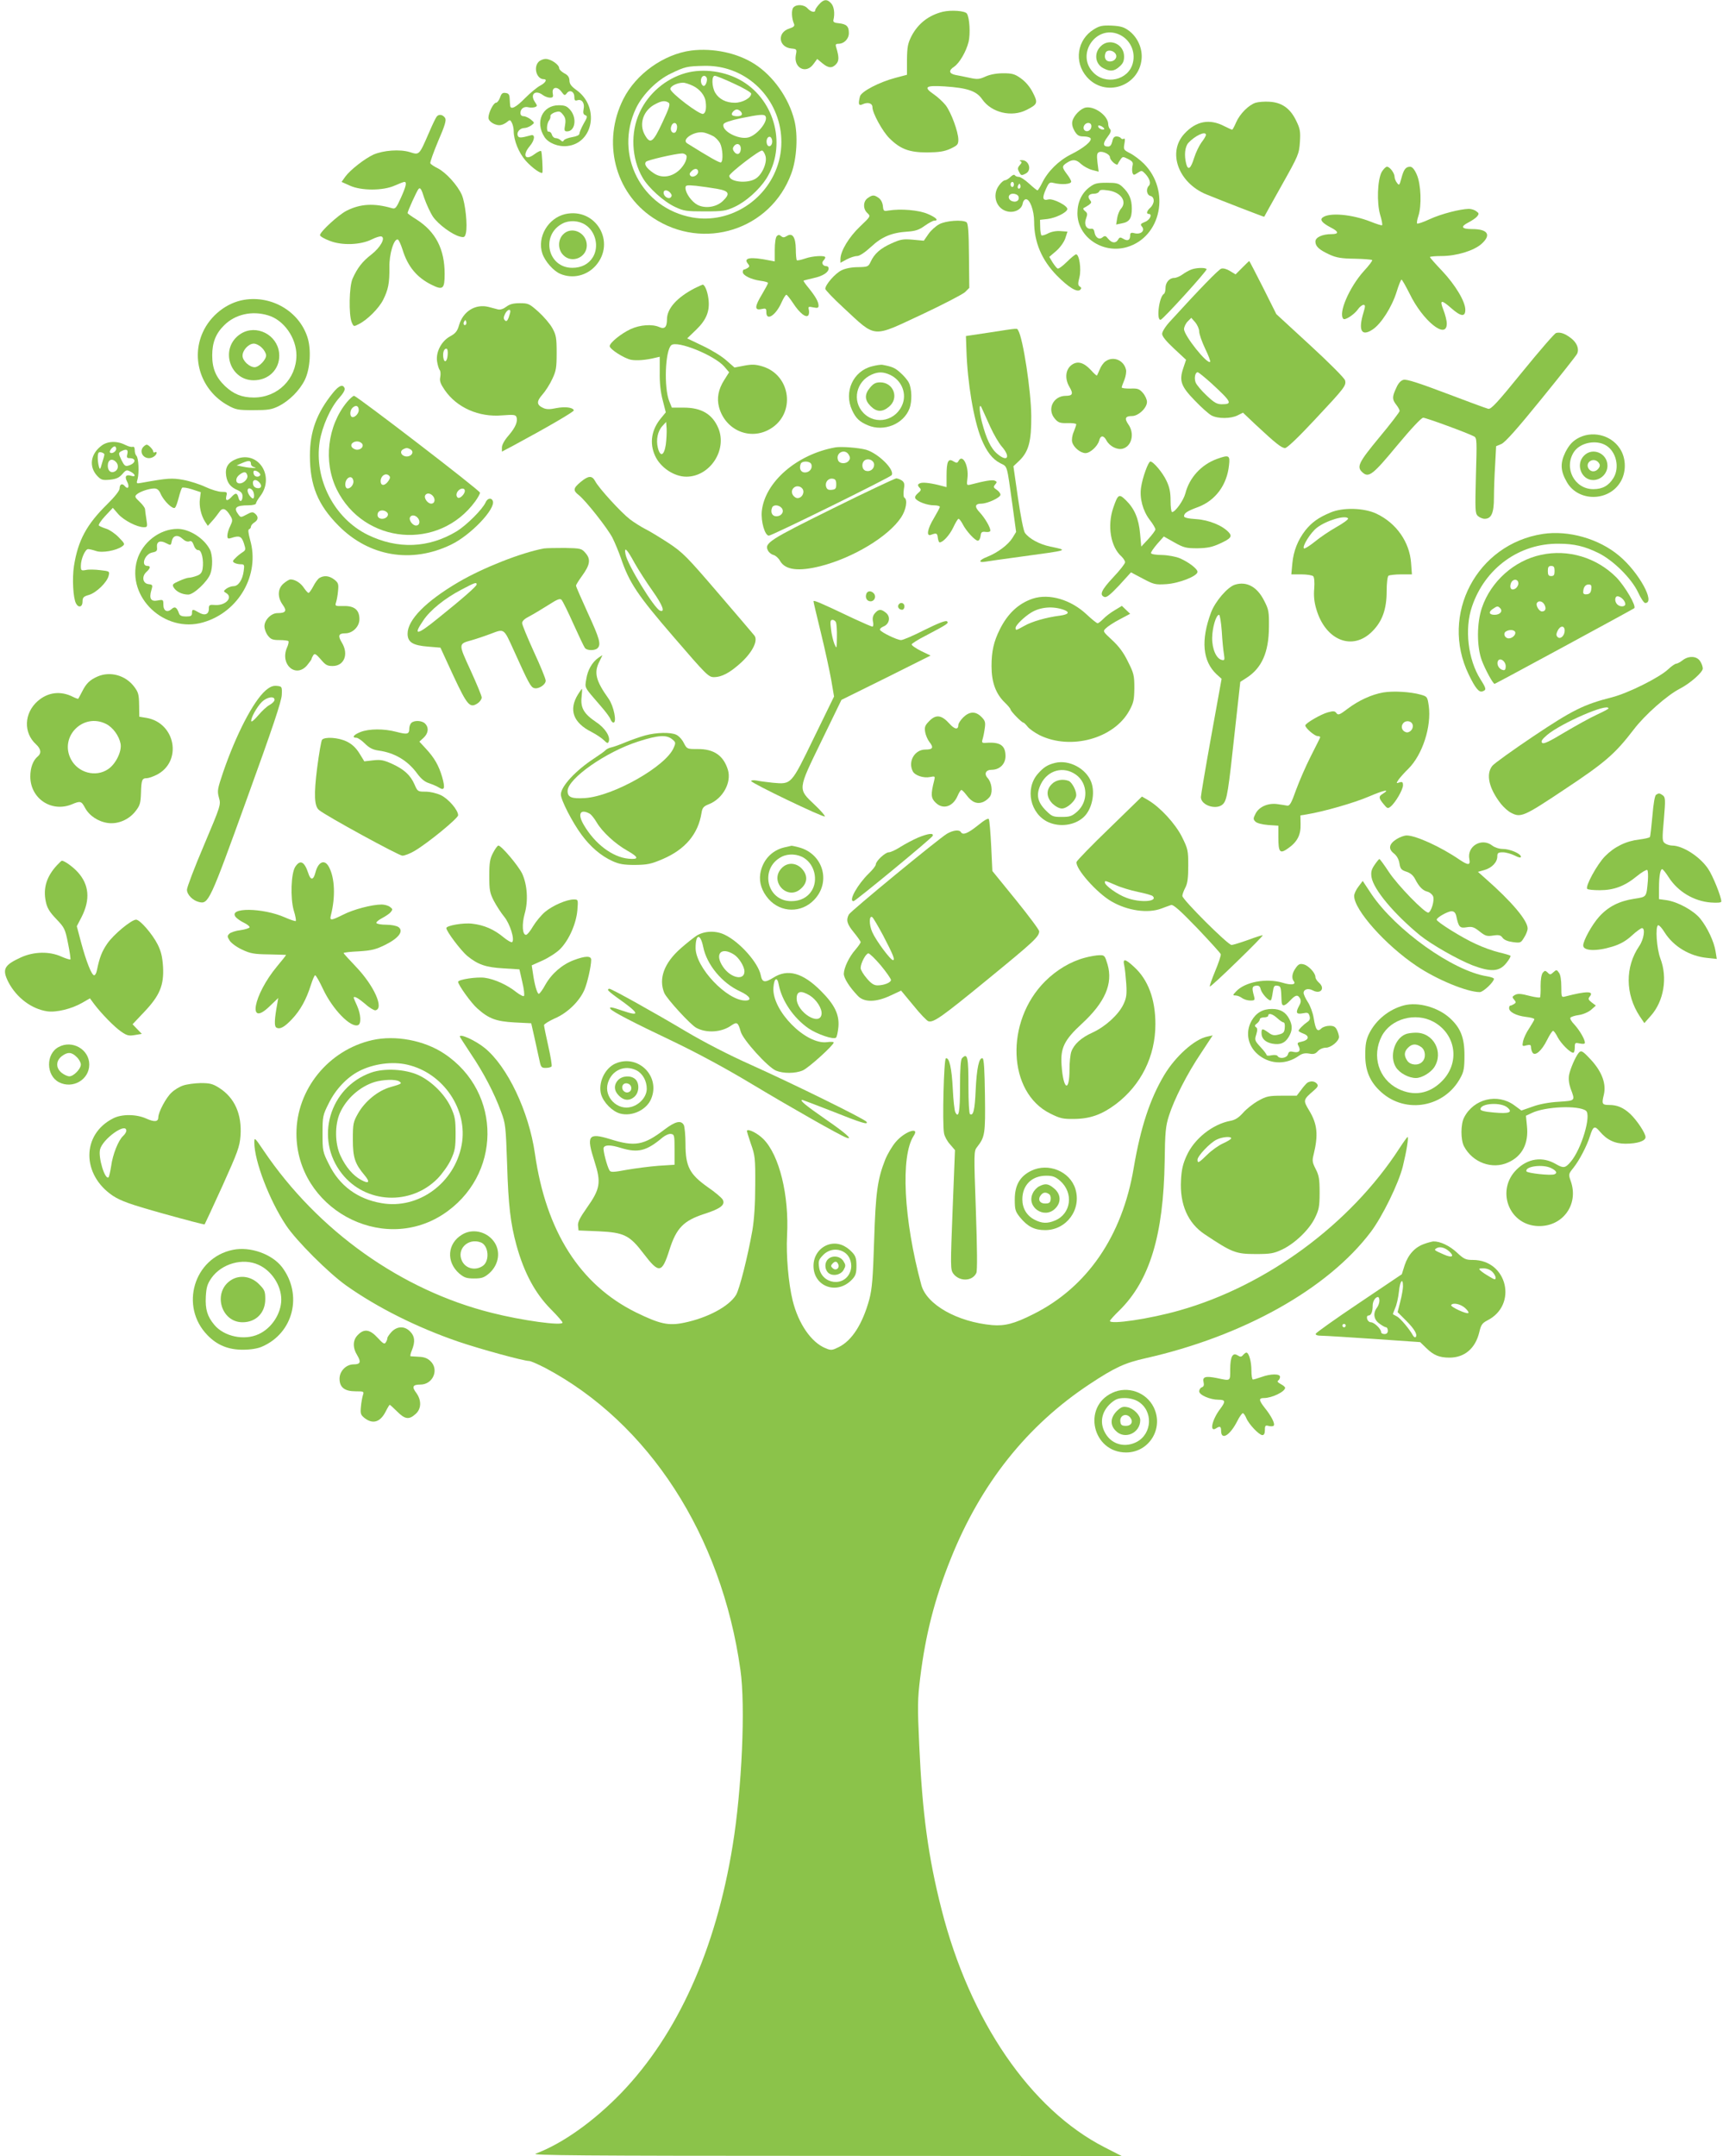 <?xml version="1.0" standalone="no"?>
<!DOCTYPE svg PUBLIC "-//W3C//DTD SVG 20010904//EN"
 "http://www.w3.org/TR/2001/REC-SVG-20010904/DTD/svg10.dtd">
<svg version="1.0" xmlns="http://www.w3.org/2000/svg"
 width="1023pt" height="1280pt" viewBox="0 0 1023 1280"
 preserveAspectRatio="xMidYMid meet">
<g transform="translate(0,1280) scale(0.1,-0.1)"
fill="#8bc34a" stroke="none">
<path d="M4863 12774 c-13 -14 -23 -30 -23 -35 0 -16 -26 -10 -45 11 -21 24
-67 26 -85 5 -12 -15 -10 -64 4 -96 6 -13 -1 -20 -29 -29 -73 -24 -62 -111 14
-118 32 -3 33 -5 26 -39 -14 -77 61 -115 105 -53 l22 30 30 -25 c36 -30 59
-32 83 -5 17 19 17 42 0 98 -6 17 -3 22 12 22 35 0 63 29 63 64 0 40 -14 53
-60 58 -25 2 -34 7 -32 18 10 40 4 81 -13 100 -24 27 -45 25 -72 -6z"/>
<path d="M5597 12730 c-84 -21 -146 -70 -185 -144 -22 -44 -26 -64 -27 -141
l0 -89 -68 -18 c-96 -25 -203 -81 -211 -110 -12 -48 -8 -59 18 -46 30 13 56 5
56 -19 0 -34 59 -142 100 -183 65 -65 118 -85 225 -85 70 1 100 5 138 22 42
20 47 25 47 55 -1 47 -42 159 -75 203 -16 20 -48 50 -72 66 -62 43 -48 53 66
46 135 -9 189 -27 223 -77 55 -79 175 -108 264 -62 65 33 68 41 36 103 -17 34
-44 65 -71 84 -36 26 -52 30 -105 30 -39 0 -77 -7 -104 -19 -37 -17 -49 -18
-95 -8 -28 6 -67 14 -84 17 -39 8 -42 27 -8 49 31 21 71 88 86 148 11 48 6
141 -10 167 -11 17 -93 23 -144 11z"/>
<path d="M6495 12626 c-100 -61 -120 -194 -42 -283 108 -123 309 -57 325 106
6 63 -23 128 -73 167 -31 23 -49 29 -104 32 -56 2 -72 -1 -106 -22z m148 -30
c65 -28 101 -100 83 -170 -25 -102 -163 -134 -237 -54 -101 107 19 282 154
224z"/>
<path d="M6535 12525 c-41 -40 -33 -105 16 -130 39 -21 64 -19 95 9 21 18 28
32 28 61 0 74 -88 112 -139 60z m86 -41 c17 -21 0 -49 -32 -49 -24 0 -36 23
-25 51 7 19 40 18 57 -2z"/>
<path d="M4104 12500 c-164 -22 -328 -139 -403 -288 -127 -252 -52 -554 176
-705 299 -199 698 -72 821 262 33 88 41 230 18 318 -33 132 -126 263 -236 333
-103 66 -246 96 -376 80z m218 -110 c229 -70 363 -312 303 -545 -60 -227 -287
-376 -514 -336 -302 54 -466 371 -335 648 40 83 124 167 208 207 83 40 95 43
197 45 52 1 98 -6 141 -19z"/>
<path d="M4070 12366 c-117 -33 -220 -120 -272 -233 -56 -120 -49 -275 18
-389 35 -60 125 -141 191 -172 53 -25 68 -27 178 -27 109 0 125 3 177 27 67
31 145 101 187 166 122 192 56 461 -142 580 -98 59 -230 78 -337 48z m125 -26
c8 -13 -4 -50 -16 -50 -13 0 -22 27 -15 45 6 17 22 20 31 5z m164 -37 c56 -25
101 -52 101 -59 0 -25 -51 -54 -97 -54 -52 0 -94 21 -117 60 -20 35 -22 100
-2 100 8 0 60 -21 115 -47z m-244 -13 c41 -20 71 -58 75 -95 5 -42 -1 -66 -15
-71 -20 -8 -195 125 -195 148 0 16 38 36 74 37 11 1 38 -8 61 -19z m-146 -99
c12 -8 6 -28 -36 -118 -56 -120 -72 -132 -105 -73 -36 65 -8 146 63 182 38 20
57 22 78 9z m430 -54 c13 -17 5 -27 -24 -27 -12 0 -25 3 -28 7 -9 8 12 33 28
33 7 0 18 -6 24 -13z m146 -27 c18 -29 -50 -113 -102 -126 -59 -15 -162 40
-147 79 3 9 41 22 102 35 113 23 139 25 147 12z m-525 -64 c0 -14 -5 -28 -11
-32 -17 -10 -32 12 -24 35 9 29 35 27 35 -3z m212 -53 c15 -7 34 -27 43 -43
16 -31 20 -105 6 -114 -7 -5 -70 31 -201 113 -37 24 46 76 100 64 14 -3 37
-12 52 -20z m353 -33 c0 -27 -22 -39 -31 -16 -8 22 3 49 19 43 6 -2 12 -14 12
-27z m-187 -49 c-3 -29 -25 -34 -41 -9 -8 12 -7 21 2 32 19 22 43 8 39 -23z
m146 -34 c14 -38 -18 -114 -58 -138 -50 -31 -156 -19 -156 17 0 16 181 155
195 150 6 -1 14 -14 19 -29z m-468 -2 c3 -8 -2 -29 -12 -46 -43 -73 -124 -98
-183 -57 -43 29 -59 54 -45 68 10 10 170 47 212 49 12 1 25 -6 28 -14z m69
-95 c0 -20 -32 -37 -45 -24 -8 8 -7 16 6 28 18 19 39 17 39 -4z m113 -101 c72
-13 79 -29 33 -73 -38 -36 -104 -46 -150 -22 -34 18 -71 69 -71 100 0 17 6 18
63 13 34 -4 90 -12 125 -18z m-278 -24 c10 -12 10 -19 2 -27 -13 -13 -42 6
-42 28 0 19 24 18 40 -1z"/>
<path d="M3197 12432 c-31 -34 -10 -102 31 -102 23 0 12 -21 -20 -38 -18 -9
-59 -43 -90 -74 -54 -56 -87 -72 -89 -45 -1 6 -2 26 -3 42 -1 23 -6 31 -24 33
-18 3 -25 -3 -33 -27 -6 -17 -17 -31 -24 -31 -15 0 -45 -59 -45 -89 0 -24 45
-50 75 -43 11 2 28 11 37 19 15 13 18 12 27 -6 6 -11 11 -33 11 -49 0 -55 30
-129 71 -176 40 -45 98 -85 100 -69 2 23 -3 119 -8 126 -3 4 -20 -4 -39 -18
-55 -42 -75 -8 -29 47 30 35 34 72 8 65 -61 -17 -74 -17 -79 -2 -8 20 13 45
40 45 11 0 30 8 41 16 20 15 20 15 -4 35 -13 10 -32 19 -42 19 -12 0 -19 7
-19 19 0 26 22 41 48 34 12 -3 29 -2 38 1 15 6 15 8 -1 32 -30 46 5 73 49 39
11 -8 30 -15 42 -15 17 0 20 5 16 25 -7 38 26 45 51 11 18 -24 20 -25 32 -10
17 24 45 11 45 -21 0 -21 4 -25 19 -20 26 8 44 -18 36 -53 -4 -22 -2 -31 10
-36 14 -5 13 -12 -10 -51 -14 -25 -25 -52 -25 -59 0 -8 -17 -16 -42 -20 -23
-4 -46 -12 -50 -19 -5 -9 -10 -9 -20 1 -6 6 -20 12 -29 12 -9 0 -19 9 -22 20
-3 11 -11 19 -19 18 -15 -3 -13 49 3 68 5 7 8 17 7 24 -2 7 10 17 26 23 26 8
32 7 48 -13 15 -18 18 -33 13 -62 -6 -33 -4 -38 12 -38 48 0 60 79 19 127 -20
23 -32 28 -69 28 -97 0 -142 -100 -84 -189 24 -36 82 -59 135 -53 156 17 193
233 55 332 -31 22 -42 37 -42 57 -1 20 -9 32 -31 43 -16 9 -30 22 -30 30 0 21
-49 55 -80 55 -15 0 -34 -8 -43 -18z"/>
<path d="M7455 12190 c-41 -13 -94 -66 -116 -117 -10 -24 -21 -43 -23 -43 -3
0 -23 9 -45 20 -89 47 -169 32 -239 -44 -102 -110 -36 -291 130 -360 96 -39
343 -135 344 -133 0 1 47 85 104 187 100 178 103 186 108 257 4 64 1 79 -23
128 -35 72 -85 107 -158 111 -29 2 -66 -1 -82 -6z m-295 -191 c0 -6 -12 -26
-26 -44 -14 -19 -34 -60 -44 -92 -20 -65 -36 -77 -47 -36 -13 51 -8 100 12
124 39 43 105 74 105 48z"/>
<path d="M6449 12162 c-31 -4 -74 -47 -82 -82 -4 -17 1 -37 13 -58 16 -26 26
-32 54 -32 19 0 38 -5 41 -11 10 -16 -42 -59 -117 -96 -73 -37 -137 -100 -171
-170 -12 -24 -24 -43 -27 -43 -4 0 -26 18 -50 40 -24 22 -51 40 -61 40 -10 0
-20 4 -24 10 -3 5 -14 1 -25 -10 -11 -11 -26 -20 -33 -20 -7 0 -23 -13 -35
-30 -45 -60 -16 -143 53 -156 42 -8 82 15 87 48 2 13 10 24 18 25 24 4 50 -66
50 -133 0 -122 45 -228 135 -320 69 -70 121 -102 139 -84 8 8 7 13 -3 19 -11
7 -12 17 -2 55 12 48 -1 136 -20 136 -5 0 -30 -20 -55 -45 -25 -25 -50 -43
-55 -39 -6 3 -19 20 -30 37 l-19 32 41 35 c23 20 46 52 54 75 l13 40 -41 3
c-26 2 -54 -3 -75 -14 -17 -9 -35 -14 -39 -11 -3 4 -7 26 -7 49 l-1 43 45 5
c47 6 110 36 117 57 7 19 -83 66 -112 59 -34 -9 -39 7 -16 59 18 41 23 45 46
39 48 -12 105 -8 105 8 0 6 -11 26 -25 44 -31 41 -31 48 0 68 34 22 55 20 84
-8 15 -13 43 -29 65 -35 l39 -10 -7 55 c-5 44 -3 56 10 61 20 8 64 -13 64 -30
0 -19 42 -55 47 -41 2 6 10 19 17 29 12 16 14 16 44 1 27 -14 31 -21 26 -41
-3 -14 -3 -32 0 -41 6 -15 8 -15 31 0 23 15 25 15 45 -6 26 -28 35 -57 21 -71
-18 -18 -13 -54 9 -60 13 -3 20 -14 20 -29 0 -13 -9 -31 -20 -41 -21 -18 -26
-37 -10 -37 24 0 8 -36 -21 -47 -27 -11 -30 -15 -19 -28 20 -24 -5 -48 -42
-40 -23 6 -28 3 -28 -14 0 -27 -15 -34 -40 -19 -18 11 -23 10 -31 -4 -14 -24
-37 -22 -59 4 -15 19 -20 20 -34 9 -20 -17 -43 -1 -48 32 -2 14 -9 21 -19 19
-29 -4 -44 25 -31 60 10 27 9 33 -6 45 -11 9 -13 16 -6 19 6 3 20 11 30 18 15
12 16 16 5 29 -17 21 -6 37 25 37 14 0 27 6 30 13 4 11 17 12 57 6 75 -12 110
-67 72 -109 -9 -10 -19 -35 -22 -55 l-6 -38 34 7 c45 8 59 30 59 88 0 55 -16
91 -55 128 -23 22 -36 25 -94 25 -58 0 -73 -4 -103 -27 -46 -35 -71 -89 -71
-154 0 -141 149 -243 294 -201 204 60 260 336 100 496 -22 22 -59 50 -81 61
-39 20 -40 22 -34 57 5 24 3 34 -4 29 -6 -3 -13 -2 -17 4 -3 5 -15 10 -26 10
-14 0 -21 -9 -25 -30 -5 -20 -12 -30 -25 -30 -31 0 -32 19 -4 56 20 26 24 39
16 47 -6 6 -11 19 -11 29 0 49 -77 107 -131 100z m31 -112 c0 -23 -26 -38 -41
-23 -14 14 0 43 22 43 12 0 19 -7 19 -20z m76 -17 c-8 -8 -36 5 -36 17 0 7 6
7 21 0 11 -7 18 -14 15 -17z m-536 -328 c0 -8 -4 -15 -10 -15 -5 0 -10 7 -10
15 0 8 5 15 10 15 6 0 10 -7 10 -15z m36 -22 c-10 -10 -19 5 -10 18 6 11 8 11
12 0 2 -7 1 -15 -2 -18z m-9 -49 c8 -22 -11 -37 -36 -29 -31 10 -28 45 4 45
14 0 28 -7 32 -16z"/>
<path d="M2593 12108 c-6 -7 -27 -51 -47 -98 -58 -133 -56 -131 -113 -113 -59
18 -156 11 -216 -15 -52 -24 -138 -91 -167 -131 l-22 -31 49 -22 c67 -31 197
-31 266 0 27 12 53 22 58 22 16 0 10 -26 -21 -95 -27 -60 -33 -67 -53 -61
-107 31 -188 26 -269 -15 -48 -24 -158 -125 -158 -145 0 -7 26 -22 58 -34 74
-29 185 -24 250 9 24 12 50 20 57 17 25 -9 -7 -66 -60 -107 -53 -41 -83 -79
-112 -144 -20 -47 -23 -212 -5 -258 12 -27 12 -27 43 -11 50 25 119 94 144
144 30 60 38 99 37 191 -2 80 27 174 50 167 6 -2 18 -29 28 -60 31 -101 86
-167 175 -210 65 -32 75 -23 75 66 0 147 -53 250 -167 323 -29 18 -53 35 -53
38 0 11 55 132 65 143 10 11 17 1 34 -54 13 -37 36 -87 52 -111 32 -46 115
-107 161 -118 24 -6 28 -3 34 20 11 46 -3 179 -24 228 -25 57 -94 133 -143
158 -21 10 -40 23 -44 29 -3 5 18 64 46 131 40 92 50 125 42 138 -13 21 -37
25 -50 9z"/>
<path d="M6058 11843 c10 -4 10 -9 -3 -23 -13 -15 -14 -23 -5 -39 12 -24 14
-25 41 -11 37 20 18 81 -25 79 -12 0 -15 -3 -8 -6z"/>
<path d="M8203 11778 c-25 -49 -29 -181 -9 -252 10 -32 15 -60 12 -63 -2 -3
-33 7 -68 21 -112 44 -247 56 -286 24 -17 -14 0 -33 50 -59 47 -24 49 -39 4
-39 -55 0 -96 -19 -96 -44 0 -29 22 -49 85 -78 40 -18 70 -23 148 -24 54 -1
101 -5 104 -8 3 -3 -19 -33 -50 -66 -86 -96 -153 -251 -121 -283 10 -10 64 25
86 56 10 15 26 27 33 27 12 0 12 -7 0 -47 -32 -106 -11 -143 55 -99 50 33 114
133 142 223 12 40 26 73 29 73 4 0 25 -38 48 -83 78 -162 221 -277 221 -178 0
17 -9 53 -20 81 -24 61 -13 63 47 10 57 -50 83 -53 83 -9 0 49 -59 147 -137
230 -40 42 -73 79 -73 83 0 3 31 6 69 6 88 0 190 31 236 71 61 54 40 89 -54
89 -64 0 -72 14 -23 39 21 11 45 27 52 36 12 15 12 19 -5 31 -10 8 -30 14 -44
14 -52 -1 -165 -30 -232 -61 -38 -18 -72 -29 -75 -26 -3 3 0 23 7 44 21 61 16
189 -9 246 -14 32 -27 47 -40 47 -26 0 -38 -16 -52 -70 -11 -41 -13 -43 -26
-25 -8 10 -14 26 -14 35 0 22 -28 60 -45 60 -8 0 -22 -15 -32 -32z"/>
<path d="M5152 11624 c-28 -19 -29 -65 -2 -89 20 -19 20 -19 -45 -81 -65 -62
-115 -145 -115 -192 l0 -22 37 20 c21 11 48 20 62 20 14 0 45 20 82 54 65 61
124 85 218 91 47 3 69 11 102 35 23 16 48 30 56 30 29 0 11 19 -39 40 -53 23
-160 32 -233 20 -28 -5 -30 -3 -33 27 -2 20 -12 39 -25 48 -27 19 -37 19 -65
-1z"/>
<path d="M3356 11529 c-102 -24 -168 -136 -136 -234 16 -47 66 -104 107 -121
73 -31 157 -11 210 49 122 139 1 346 -181 306z m120 -64 c61 -40 82 -130 44
-192 -25 -41 -68 -63 -122 -63 -147 0 -189 195 -58 263 40 21 97 18 136 -8z"/>
<path d="M3342 11407 c-31 -33 -30 -90 3 -122 50 -51 139 -14 139 58 0 77 -92
118 -142 64z"/>
<path d="M5577 11469 c-21 -11 -50 -37 -65 -59 l-27 -39 -66 6 c-57 5 -73 2
-126 -22 -65 -29 -102 -61 -124 -110 -13 -28 -18 -30 -74 -31 -37 0 -75 -7
-99 -19 -37 -18 -96 -85 -96 -110 0 -6 48 -57 108 -112 196 -182 167 -179 461
-42 130 61 247 122 261 135 l25 25 -2 191 c-1 145 -5 193 -15 199 -25 16 -122
9 -161 -12z"/>
<path d="M4612 11398 c-7 -7 -12 -42 -12 -81 l0 -69 -32 6 c-112 23 -157 16
-127 -20 10 -13 10 -17 -2 -25 -8 -5 -17 -9 -21 -9 -5 0 -8 -7 -8 -15 0 -20
49 -44 105 -52 25 -3 45 -9 45 -13 0 -4 -16 -34 -35 -66 -45 -74 -46 -98 -5
-89 27 6 30 4 30 -19 0 -55 57 -18 91 60 11 24 23 44 28 44 4 0 22 -23 40 -50
39 -60 78 -90 91 -71 4 7 5 22 2 33 -4 18 -2 19 27 13 25 -5 31 -3 31 10 0 23
-17 53 -57 103 -20 24 -34 44 -32 46 2 1 29 8 59 15 56 12 90 34 90 58 0 7 -6
13 -14 13 -21 0 -30 20 -17 33 6 6 11 15 11 19 0 13 -75 9 -120 -7 -24 -8 -46
-13 -49 -10 -3 3 -6 33 -6 66 -1 71 -20 99 -53 78 -16 -10 -24 -10 -34 -1 -11
9 -17 9 -26 0z"/>
<path d="M7375 11210 l-39 -39 -33 20 c-19 12 -41 18 -52 14 -16 -5 -126 -118
-303 -312 -28 -30 -48 -62 -48 -75 0 -15 24 -44 71 -88 l71 -66 -16 -48 c-26
-76 -15 -109 68 -194 39 -41 84 -81 100 -89 39 -20 114 -19 154 1 l32 16 77
-73 c117 -109 152 -137 173 -137 12 0 79 64 176 168 179 191 188 203 180 234
-3 13 -96 106 -207 208 l-201 185 -79 158 c-44 86 -80 157 -82 157 -2 0 -20
-18 -42 -40z m-255 -378 c0 -15 16 -61 35 -101 20 -41 33 -76 30 -79 -17 -17
-155 156 -155 194 0 13 10 34 22 46 l21 21 24 -27 c12 -15 23 -39 23 -54z m73
-308 c120 -111 127 -124 61 -124 -29 0 -46 10 -91 53 -30 28 -59 63 -64 76
-10 26 -3 61 12 61 5 0 42 -30 82 -66z"/>
<path d="M7071 11199 c-13 -5 -36 -18 -51 -29 -15 -11 -37 -20 -48 -20 -29 0
-52 -27 -52 -60 0 -16 -4 -32 -10 -35 -29 -18 -46 -162 -18 -153 17 6 277 292
272 300 -7 11 -64 9 -93 -3z"/>
<path d="M4125 11089 c-106 -55 -165 -121 -165 -185 0 -46 -14 -60 -45 -46
-42 19 -115 14 -171 -12 -56 -26 -124 -81 -124 -101 0 -18 86 -73 127 -81 33
-6 88 -2 144 12 l26 6 0 -94 c-1 -61 5 -117 18 -165 l18 -71 -28 -34 c-57 -68
-70 -148 -36 -223 31 -70 113 -125 186 -125 140 0 244 158 190 288 -35 83
-100 122 -205 122 l-71 0 -15 37 c-33 79 -25 303 12 334 35 29 255 -60 314
-127 l29 -34 -29 -46 c-35 -55 -45 -108 -31 -161 37 -137 184 -200 303 -130
154 90 125 321 -46 372 -41 12 -61 13 -108 4 l-57 -11 -48 42 c-26 24 -90 63
-141 87 l-92 44 54 52 c61 59 82 112 72 185 -6 45 -22 82 -34 82 -4 -1 -25
-10 -47 -21z m-172 -929 c-10 -66 -33 -75 -47 -19 -12 48 -1 100 27 130 l22
24 3 -40 c1 -22 -1 -65 -5 -95z"/>
<path d="M1449 11020 c-103 -17 -200 -93 -245 -193 -72 -159 -8 -346 148 -433
49 -27 61 -29 153 -29 86 0 107 3 150 24 63 32 124 93 155 156 32 66 39 182
15 254 -50 153 -212 248 -376 221z m142 -92 c94 -27 169 -134 169 -238 -1
-140 -111 -250 -253 -250 -71 0 -120 20 -171 68 -54 52 -76 104 -76 182 0 76
21 130 71 179 65 65 165 88 260 59z"/>
<path d="M1432 10820 c-135 -83 -68 -291 89 -277 87 7 146 78 136 163 -12 107
-134 169 -225 114z m123 -85 c14 -13 25 -34 25 -45 0 -26 -43 -70 -68 -70 -31
0 -72 38 -72 68 0 33 36 72 67 72 13 0 35 -11 48 -25z"/>
<path d="M3006 10979 c-17 -13 -35 -19 -49 -16 -12 3 -38 10 -57 15 -77 19
-150 -26 -174 -107 -10 -36 -21 -50 -52 -67 -53 -28 -87 -94 -79 -149 3 -21
10 -44 15 -51 6 -6 7 -25 4 -42 -5 -24 1 -40 26 -77 72 -105 203 -163 341
-151 66 5 80 4 85 -9 10 -26 -5 -62 -46 -110 -24 -27 -40 -56 -40 -71 l0 -25
63 33 c206 111 366 204 364 212 -6 18 -53 23 -105 13 -37 -8 -58 -8 -77 1 -39
18 -41 38 -5 79 18 20 45 62 59 93 23 48 26 68 26 155 0 88 -3 106 -25 146
-14 26 -51 69 -83 98 -54 48 -60 51 -111 51 -39 0 -60 -6 -80 -21z m24 -28 c0
-5 -5 -22 -10 -37 -8 -20 -14 -24 -22 -16 -9 9 -9 18 0 37 11 24 32 35 32 16z
m-264 -78 c-10 -10 -19 5 -10 18 6 11 8 11 12 0 2 -7 1 -15 -2 -18z m-108
-180 c-3 -42 -21 -51 -26 -15 -4 29 4 52 18 52 7 0 10 -15 8 -37z"/>
<path d="M5875 10826 l-140 -21 3 -85 c6 -191 43 -413 88 -524 31 -76 66 -122
113 -146 44 -22 38 -4 72 -246 l22 -162 -22 -36 c-25 -40 -87 -87 -150 -112
-47 -18 -55 -36 -13 -29 15 3 110 16 212 30 292 40 285 37 176 60 -66 14 -126
47 -151 82 -8 11 -26 104 -41 207 l-27 188 36 34 c55 54 71 115 70 264 -1 147
-49 464 -78 509 -7 13 4 14 -170 -13z m5 -561 c20 -44 51 -97 68 -116 54 -62
34 -95 -26 -44 -39 32 -66 90 -92 189 -19 76 -17 126 3 75 6 -13 27 -60 47
-104z"/>
<path d="M9239 10823 c-9 -2 -98 -105 -199 -229 -151 -186 -187 -225 -204
-221 -12 3 -124 44 -250 92 -161 61 -235 85 -253 80 -16 -4 -31 -20 -43 -48
-25 -53 -25 -68 0 -100 11 -14 20 -30 20 -37 0 -6 -54 -77 -120 -156 -125
-151 -137 -176 -100 -209 37 -33 62 -13 205 160 85 102 144 165 155 165 17 0
265 -91 302 -111 17 -9 17 -27 11 -232 -5 -203 -5 -224 11 -240 10 -9 28 -17
41 -17 40 0 55 35 55 125 0 44 3 131 7 193 l6 113 31 13 c22 9 95 91 236 265
113 139 209 260 214 271 13 29 -1 65 -36 92 -36 28 -65 38 -89 31z"/>
<path d="M6564 10655 c-12 -8 -27 -29 -34 -47 -8 -18 -15 -35 -17 -37 -2 -3
-18 12 -36 32 -43 46 -80 56 -115 30 -36 -27 -41 -81 -13 -129 25 -42 20 -54
-22 -54 -74 -1 -112 -80 -64 -136 20 -23 30 -27 75 -26 29 1 52 -2 52 -7 0 -5
-7 -25 -15 -45 -9 -20 -13 -47 -9 -61 8 -31 49 -65 79 -65 28 0 72 41 81 74 8
33 27 33 44 0 19 -34 63 -56 95 -48 55 14 73 91 34 145 -24 35 -18 49 22 49
38 0 89 48 89 84 0 14 -11 38 -24 53 -21 24 -31 28 -75 26 -28 0 -51 2 -51 7
0 4 7 24 16 45 8 21 13 49 9 62 -14 56 -76 80 -121 48z"/>
<path d="M5177 10625 c-112 -28 -168 -152 -118 -260 22 -48 44 -69 94 -90 95
-40 212 7 247 100 16 42 14 118 -4 153 -8 16 -31 43 -51 60 -31 28 -47 35
-105 46 -9 2 -37 -2 -63 -9z m109 -51 c64 -31 96 -102 75 -167 -35 -104 -161
-135 -235 -58 -68 71 -43 186 49 227 40 18 70 17 111 -2z"/>
<path d="M5166 10499 c-34 -40 -33 -74 3 -110 36 -36 70 -37 110 -3 61 51 26
144 -53 144 -26 0 -40 -7 -60 -31z"/>
<path d="M1977 10468 c-97 -120 -137 -230 -137 -373 0 -177 47 -292 170 -416
181 -183 433 -226 667 -113 116 55 267 213 249 260 -8 21 -32 17 -43 -9 -19
-42 -114 -136 -171 -171 -167 -101 -351 -108 -529 -21 -199 98 -319 331 -285
553 15 91 64 202 117 261 22 24 35 47 31 56 -10 26 -33 17 -69 -27z"/>
<path d="M2060 10413 c-116 -141 -141 -354 -61 -518 162 -328 608 -366 823
-71 15 21 28 44 28 51 0 13 -732 575 -748 575 -6 0 -25 -17 -42 -37z m70 -48
c0 -24 -31 -51 -44 -38 -10 10 -7 38 6 51 20 20 38 14 38 -13z m18 -197 c15
-15 -2 -38 -28 -38 -10 0 -22 6 -29 13 -22 27 31 51 57 25z m291 -37 c21 -14
5 -41 -24 -41 -29 0 -45 27 -24 41 8 5 19 9 24 9 6 0 16 -4 24 -9z m-132 -185
c-21 -32 -47 -33 -47 -2 0 30 28 50 48 34 10 -9 10 -15 -1 -32z m-209 0 c4
-20 -15 -46 -34 -46 -8 0 -14 10 -14 23 0 42 41 62 48 23z m662 -60 c0 -19
-29 -48 -41 -41 -13 8 -11 29 3 43 16 16 38 15 38 -2z m-192 -28 c19 -19 15
-48 -8 -48 -21 0 -45 34 -35 50 8 14 28 13 43 -2z m-270 -100 c15 -15 -3 -38
-29 -38 -22 0 -33 16 -25 35 7 18 37 20 54 3z m180 -30 c19 -19 15 -48 -8 -48
-21 0 -45 34 -35 50 8 14 28 13 43 -2z"/>
<path d="M9363 10195 c-30 -18 -49 -41 -69 -80 -32 -66 -29 -112 10 -179 66
-113 240 -115 313 -4 40 59 40 147 0 206 -54 82 -169 108 -254 57z m175 -41
c59 -38 79 -130 42 -191 -28 -46 -65 -67 -120 -67 -112 0 -177 126 -115 221
37 56 134 75 193 37z"/>
<path d="M9405 10095 c-52 -51 -16 -145 54 -145 46 0 85 39 85 85 0 74 -88
112 -139 60z m86 -41 c9 -11 10 -20 2 -32 -15 -24 -44 -27 -59 -7 -28 38 27
75 57 39z"/>
<path d="M600 10152 c-63 -49 -73 -123 -23 -177 23 -24 31 -27 75 -23 39 4 55
12 74 33 22 26 26 27 49 15 30 -16 33 -34 5 -25 -32 10 -42 -3 -25 -35 16 -31
5 -49 -15 -25 -15 18 -30 10 -30 -16 0 -12 -30 -50 -73 -92 -123 -121 -174
-215 -198 -368 -11 -73 -5 -189 12 -221 15 -29 39 -22 39 10 0 25 6 31 38 40
44 13 108 75 117 114 7 26 5 27 -49 33 -31 4 -70 5 -86 1 -28 -5 -30 -3 -30
25 0 40 26 99 43 99 8 0 29 -5 47 -11 36 -13 120 2 155 27 18 13 17 16 -20 54
-21 22 -55 45 -74 51 -20 6 -40 15 -44 19 -4 4 12 29 37 56 l46 49 32 -37 c34
-38 112 -78 152 -78 22 0 22 3 15 48 -4 26 -8 53 -8 60 -1 8 -15 27 -33 44
-27 25 -29 31 -17 42 18 17 74 36 105 36 17 0 28 -9 38 -32 18 -42 73 -95 85
-82 6 5 15 32 22 59 7 28 16 54 20 59 4 4 31 0 59 -9 l52 -17 -5 -40 c-6 -43
7 -99 31 -136 l16 -24 25 28 c15 16 33 40 43 54 19 29 39 22 65 -21 15 -25 15
-30 0 -62 -10 -19 -17 -45 -17 -57 0 -18 4 -20 23 -14 48 16 61 11 75 -31 12
-38 12 -41 -10 -55 -12 -8 -31 -23 -41 -34 -16 -15 -17 -20 -6 -27 8 -5 25 -9
38 -9 22 0 23 -3 18 -40 -7 -53 -32 -90 -60 -90 -13 0 -32 -7 -43 -15 -18 -14
-18 -16 -1 -26 42 -25 -2 -74 -63 -71 -37 3 -40 1 -40 -23 0 -33 -25 -42 -60
-21 -36 21 -40 20 -40 -4 0 -16 -7 -20 -35 -20 -25 0 -38 5 -42 18 -13 37 -25
44 -44 26 -26 -23 -49 -11 -49 26 0 30 -1 31 -34 25 -40 -8 -52 11 -37 62 9
30 7 32 -17 35 -35 4 -42 46 -12 73 23 21 26 35 6 35 -42 0 -16 72 29 80 25 5
30 10 27 32 -3 33 19 42 55 23 27 -14 28 -14 33 12 7 35 35 41 64 14 14 -13
29 -19 40 -15 12 5 19 -2 27 -24 6 -18 17 -29 27 -28 19 1 33 -60 25 -111 -4
-24 -13 -34 -36 -42 -16 -6 -37 -11 -46 -11 -9 0 -35 -9 -59 -20 -38 -17 -41
-21 -30 -39 15 -24 50 -41 86 -41 32 0 114 77 131 123 15 40 14 113 -3 145
-35 67 -122 122 -192 122 -106 0 -209 -80 -240 -185 -64 -221 164 -436 392
-370 212 61 339 284 279 490 -11 41 -13 61 -6 63 6 2 11 9 11 15 0 7 9 18 20
25 24 15 26 35 4 53 -13 11 -21 10 -50 -6 -34 -18 -35 -18 -49 1 -30 40 -14
54 61 54 24 0 44 5 44 11 0 6 11 25 25 43 88 116 -9 271 -139 222 -52 -20 -71
-51 -63 -102 7 -43 27 -67 68 -84 20 -9 29 -19 29 -36 0 -32 -17 -39 -24 -9
-8 30 -17 31 -41 5 -25 -27 -38 -25 -31 5 6 23 4 25 -28 25 -19 0 -62 13 -96
29 -34 16 -93 35 -132 42 -68 12 -89 11 -251 -18 -27 -5 -28 -4 -20 23 10 37
6 125 -7 138 -6 6 -10 21 -10 34 0 15 -5 22 -12 19 -7 -2 -26 2 -43 11 -51 26
-107 24 -145 -6z m90 -17 c0 -16 -27 -32 -37 -21 -7 7 16 36 28 36 5 0 9 -7 9
-15z m66 -30 c-5 -20 -3 -25 13 -25 42 0 38 -31 -6 -44 -19 -6 -25 -1 -42 33
-18 38 -18 42 -3 51 31 17 45 12 38 -15z m-136 -4 c0 -3 -6 -26 -14 -50 -11
-40 -13 -42 -19 -20 -8 30 -9 74 -1 82 7 7 34 -2 34 -12z m68 -43 c18 -18 15
-46 -6 -57 -23 -12 -42 3 -42 34 0 35 24 47 48 23z m802 -13 c0 -7 8 -16 18
-18 31 -8 -19 -7 -63 2 l-40 8 35 15 c38 16 50 15 50 -7z m55 -66 c-9 -14 -32
-11 -38 5 -3 8 -3 17 0 20 9 9 44 -14 38 -25z m-76 -4 c3 -19 -23 -45 -46 -45
-26 0 -27 32 -2 51 28 22 43 20 48 -6z m69 -37 c20 -20 14 -40 -10 -36 -15 2
-24 11 -26 26 -4 24 16 30 36 10z m-32 -63 c4 -14 3 -29 -1 -33 -8 -8 -35 26
-35 45 0 24 29 14 36 -12z"/>
<path d="M852 10148 c-26 -26 -6 -68 33 -68 21 0 45 17 45 33 0 4 -4 5 -10 2
-5 -3 -10 -2 -10 4 0 11 -28 41 -39 41 -4 0 -12 -5 -19 -12z"/>
<path d="M4960 10144 c-229 -41 -419 -206 -437 -379 -6 -60 18 -145 42 -145
19 0 721 346 729 359 20 32 -80 130 -152 151 -44 12 -146 20 -182 14z m80 -45
c9 -15 8 -24 -1 -35 -18 -21 -57 -18 -64 6 -14 44 44 69 65 29z m150 -58 c0
-26 -25 -44 -50 -36 -25 8 -27 50 -3 64 23 12 53 -4 53 -28z m-373 3 c9 -24
-10 -49 -38 -49 -24 0 -36 23 -25 51 7 19 55 18 63 -2z m148 -119 c0 -25 -4
-31 -27 -33 -19 -2 -28 2 -33 18 -8 27 12 52 39 48 16 -2 21 -10 21 -33z
m-195 -44 c0 -28 -28 -47 -48 -34 -24 15 -27 44 -7 59 22 17 55 1 55 -25z
m-129 -97 c17 -21 0 -49 -32 -49 -24 0 -36 23 -25 51 7 19 40 18 57 -2z"/>
<path d="M7227 10076 c-94 -34 -165 -111 -189 -205 -11 -42 -60 -111 -79 -111
-5 0 -9 30 -9 68 0 49 -6 80 -24 117 -22 48 -78 115 -96 115 -12 0 -47 -96
-55 -153 -10 -64 10 -139 51 -193 19 -24 34 -50 34 -57 0 -6 -19 -32 -42 -57
l-42 -45 -7 77 c-8 89 -33 148 -84 198 -41 40 -47 37 -75 -44 -37 -108 -16
-233 49 -290 11 -11 21 -26 21 -34 0 -8 -31 -48 -70 -89 -71 -76 -84 -105 -53
-117 13 -5 35 13 88 69 l70 77 70 -37 c66 -35 74 -37 140 -33 76 5 185 48 185
73 0 18 -54 59 -106 81 -21 9 -68 18 -103 19 -36 0 -66 5 -67 11 -2 5 15 29
36 54 l40 45 62 -35 c57 -32 71 -35 138 -35 59 1 87 7 131 27 66 30 77 43 55
67 -37 41 -118 74 -193 79 -49 3 -73 9 -73 17 0 19 19 31 84 55 103 39 171
131 183 248 7 59 0 63 -70 38z"/>
<path d="M5692 10065 c-8 -15 -12 -15 -31 -4 -31 20 -41 0 -41 -85 l0 -68 -27
7 c-58 16 -106 22 -124 18 -22 -6 -24 -14 -7 -31 8 -8 6 -16 -12 -30 -14 -12
-20 -24 -15 -31 11 -19 70 -41 110 -41 19 0 35 -4 35 -9 0 -5 -16 -35 -35 -67
-39 -64 -47 -111 -17 -99 32 12 37 10 40 -17 2 -16 7 -28 11 -28 20 0 59 43
81 89 13 28 27 51 31 51 5 0 16 -15 25 -32 20 -40 73 -98 90 -98 7 0 14 12 16
28 3 23 7 27 31 24 15 -2 27 1 27 8 0 20 -32 74 -62 107 -34 35 -30 53 10 53
37 1 112 36 112 53 0 8 -10 21 -22 29 -20 13 -21 18 -9 32 11 13 11 17 -4 23
-16 5 -55 -1 -143 -24 -23 -5 -23 -4 -18 38 9 72 -28 146 -52 104z"/>
<path d="M3448 9939 c-45 -37 -47 -51 -12 -78 41 -32 173 -199 201 -255 14
-28 36 -81 49 -118 50 -148 99 -221 314 -470 192 -223 207 -238 238 -238 48 0
96 26 163 87 68 63 101 131 78 160 -8 10 -105 124 -216 253 -186 217 -209 240
-295 297 -51 33 -113 71 -138 83 -25 13 -65 38 -90 57 -52 40 -185 185 -206
226 -19 35 -40 34 -86 -4z m320 -482 c22 -39 70 -114 107 -166 60 -85 76 -129
43 -116 -34 14 -192 271 -204 334 -10 50 8 33 54 -52z"/>
<path d="M4944 9781 c-378 -187 -408 -206 -384 -250 6 -12 21 -23 33 -26 12
-3 30 -19 39 -36 31 -53 109 -63 240 -30 195 50 403 176 478 289 30 45 40 105
20 117 -6 4 -7 23 -4 47 6 33 4 44 -11 55 -11 7 -26 13 -34 13 -9 -1 -179 -81
-377 -179z"/>
<path d="M7899 9757 c-72 -30 -110 -58 -149 -106 -44 -57 -70 -121 -77 -196
l-6 -65 60 0 c32 0 64 -5 70 -11 6 -6 9 -35 6 -73 -4 -42 0 -81 12 -121 54
-188 216 -252 333 -133 59 59 85 131 85 238 0 49 5 88 11 92 6 4 40 8 75 8
l64 0 -5 68 c-9 124 -87 236 -205 292 -73 35 -200 39 -274 7z m105 -35 c3 -5
-28 -28 -69 -51 -41 -23 -100 -63 -130 -88 -31 -25 -59 -42 -63 -39 -12 12 40
95 77 123 57 44 171 77 185 55z"/>
<path d="M9160 9630 c-392 -60 -612 -479 -440 -834 40 -83 62 -109 83 -100 23
8 22 16 -13 71 -74 117 -96 300 -50 433 77 227 281 375 515 372 90 0 154 -15
235 -55 88 -43 197 -151 236 -234 16 -35 35 -63 42 -63 63 0 -38 183 -154 280
-121 102 -301 153 -454 130z"/>
<path d="M3230 9544 c-135 -25 -361 -114 -508 -200 -194 -114 -302 -224 -302
-306 0 -51 31 -70 123 -77 l72 -6 76 -165 c83 -177 98 -196 144 -166 14 9 25
25 25 35 0 10 -30 82 -66 161 -73 159 -74 157 6 179 25 7 76 24 113 38 82 31
77 35 137 -97 88 -195 101 -219 121 -225 26 -8 69 20 69 44 0 11 -31 87 -70
171 -38 84 -70 160 -70 171 0 12 15 26 43 40 23 12 73 42 111 66 56 36 71 42
81 31 6 -7 38 -71 70 -143 32 -71 63 -136 68 -142 12 -16 59 -17 75 -1 22 22
12 57 -58 209 -38 84 -70 156 -70 162 0 5 16 31 35 57 48 66 54 99 22 136 -24
28 -28 29 -124 31 -54 0 -109 -1 -123 -3z m-400 -214 c0 -10 -80 -81 -231
-202 -124 -101 -149 -104 -86 -12 40 61 128 132 226 183 81 43 91 46 91 31z"/>
<path d="M9150 9506 c-160 -34 -298 -158 -351 -313 -31 -90 -32 -231 -1 -314
18 -49 66 -139 76 -139 5 0 820 442 829 449 14 13 -54 129 -106 183 -117 118
-287 169 -447 134z m80 -96 c0 -23 -4 -30 -20 -30 -16 0 -20 7 -20 30 0 23 4
30 20 30 16 0 20 -7 20 -30z m-215 -74 c0 -10 -8 -24 -17 -30 -24 -15 -38 2
-27 32 11 28 44 26 44 -2z m433 -33 c-2 -20 -9 -29 -25 -31 -15 -2 -23 2 -23
11 0 29 12 47 32 47 15 0 19 -6 16 -27z m186 -59 c9 -8 16 -22 16 -30 0 -17
-31 -19 -48 -2 -17 17 -15 48 2 48 8 0 22 -7 30 -16z m-464 -34 c12 -23 6 -40
-15 -40 -17 0 -38 36 -30 50 10 17 34 11 45 -10z m-261 -23 c14 -18 -5 -37
-35 -37 -33 0 -38 16 -12 34 27 19 32 20 47 3z m381 -131 c0 -30 -26 -54 -42
-38 -9 9 -9 18 0 37 15 32 42 33 42 1z m-295 -6 c9 -15 -14 -40 -37 -40 -23 0
-36 29 -17 41 19 12 46 11 54 -1z m-55 -206 c0 -18 -5 -25 -16 -22 -23 4 -39
32 -31 52 10 26 47 2 47 -30z"/>
<path d="M1897 9369 c-9 -5 -26 -28 -37 -50 -11 -21 -24 -39 -28 -39 -4 0 -16
13 -27 29 -19 30 -53 51 -80 51 -8 0 -26 -11 -41 -24 -36 -30 -38 -82 -5 -127
26 -36 18 -49 -32 -49 -37 0 -77 -41 -77 -78 0 -16 9 -41 21 -56 17 -22 29
-26 68 -26 26 0 50 -3 53 -6 4 -3 0 -22 -9 -41 -41 -100 55 -181 121 -102 14
17 26 34 26 37 0 4 5 14 10 22 8 12 16 8 44 -24 28 -34 39 -40 71 -40 69 0 97
71 54 140 -24 40 -19 54 21 54 44 0 84 40 84 84 0 55 -30 80 -95 78 -48 -1
-51 0 -44 21 4 12 10 43 12 68 4 41 2 49 -22 68 -30 23 -60 26 -88 10z"/>
<path d="M7333 9329 c-44 -13 -118 -99 -143 -166 -61 -164 -50 -288 33 -366
l30 -27 -62 -343 c-34 -188 -61 -350 -61 -359 0 -51 97 -80 133 -40 22 25 30
72 68 426 l33 298 36 23 c91 58 133 151 134 301 1 93 -1 105 -29 159 -41 81
-103 115 -172 94z m-79 -276 c3 -54 9 -115 13 -137 5 -33 4 -38 -12 -34 -33 6
-59 65 -58 132 1 60 23 136 41 136 5 0 12 -44 16 -97z"/>
<path d="M5144 9275 c-9 -23 3 -45 25 -45 23 0 35 28 20 46 -15 18 -38 18 -45
-1z"/>
<path d="M6132 9246 c-84 -28 -149 -88 -196 -183 -36 -72 -49 -130 -49 -218 0
-95 25 -164 79 -216 19 -18 34 -37 34 -41 0 -10 66 -78 76 -78 3 0 15 -11 25
-24 11 -14 43 -36 72 -51 185 -90 441 -20 532 146 26 47 29 65 30 134 0 74 -3
88 -38 157 -26 54 -54 91 -94 128 -55 51 -56 52 -37 70 11 11 47 35 82 53 l62
33 -24 23 -25 24 -43 -26 c-24 -14 -54 -37 -67 -51 -14 -14 -29 -26 -34 -26
-6 0 -34 23 -64 51 -94 89 -223 127 -321 95z m186 -67 c36 -14 26 -27 -25 -34
-80 -10 -167 -35 -212 -61 -50 -28 -51 -28 -51 -11 0 15 51 65 92 90 55 34
130 40 196 16z"/>
<path d="M4830 9230 c0 -5 20 -89 44 -187 24 -98 51 -223 61 -278 l17 -100
-120 -246 c-136 -280 -132 -276 -244 -266 -35 4 -78 9 -95 13 -18 3 -33 2 -33
-3 0 -12 429 -218 437 -210 3 4 -24 35 -60 69 -101 96 -102 86 40 378 l119
245 265 131 264 132 -58 28 c-31 16 -56 33 -54 39 2 5 39 29 83 51 131 69 138
74 127 85 -7 7 -49 -9 -132 -50 -66 -34 -130 -61 -141 -61 -23 0 -115 44 -125
60 -3 5 5 14 19 20 37 14 46 58 16 82 -28 23 -43 23 -65 -2 -12 -14 -16 -28
-12 -50 4 -17 2 -30 -3 -30 -6 0 -54 21 -108 46 -204 97 -242 113 -242 104z
m134 -126 c3 -9 6 -48 5 -87 -1 -71 -1 -71 -15 -40 -7 18 -17 57 -20 88 -6 46
-4 55 9 55 8 0 18 -7 21 -16z"/>
<path d="M5335 9210 c-8 -14 3 -30 21 -30 8 0 14 9 14 20 0 21 -24 28 -35 10z"/>
<path d="M3553 8895 c-37 -26 -64 -73 -72 -126 -9 -56 -15 -44 86 -161 29 -33
55 -68 58 -79 4 -10 11 -19 17 -19 22 0 2 98 -28 141 -77 108 -89 156 -55 222
10 20 18 37 17 37 -1 0 -11 -7 -23 -15z"/>
<path d="M9990 8880 c-14 -11 -31 -20 -37 -20 -7 0 -29 -15 -48 -33 -53 -50
-238 -142 -335 -167 -166 -42 -234 -76 -467 -232 -122 -82 -231 -160 -243
-175 -39 -50 -20 -134 52 -226 17 -21 43 -44 59 -52 58 -31 76 -23 316 137
243 161 302 212 413 357 66 87 200 205 275 243 60 31 135 97 135 119 0 11 -7
31 -16 44 -20 31 -68 33 -104 5z m-440 -286 c0 -3 -30 -19 -67 -36 -38 -17
-124 -65 -192 -105 -93 -56 -126 -72 -135 -63 -8 9 -1 20 29 46 84 71 365 193
365 158z"/>
<path d="M580 8784 c-46 -20 -68 -41 -92 -89 -11 -22 -22 -41 -23 -43 -2 -2
-16 3 -32 11 -73 37 -149 28 -210 -26 -80 -71 -85 -187 -9 -256 30 -28 33 -53
10 -72 -28 -23 -44 -67 -44 -119 0 -131 126 -215 247 -165 50 21 56 20 78 -21
25 -47 78 -82 136 -90 60 -8 126 20 165 72 25 32 29 47 31 105 2 78 6 89 34
89 11 0 37 9 59 20 154 78 113 308 -60 338 l-43 7 -1 71 c-1 62 -5 75 -30 108
-51 67 -141 92 -216 60z m50 -282 c40 -20 77 -70 86 -118 8 -45 -29 -121 -75
-151 -73 -49 -177 -21 -219 58 -72 134 71 280 208 211z"/>
<path d="M1576 8700 c-73 -65 -174 -260 -251 -484 -34 -101 -36 -111 -25 -152
12 -42 11 -45 -89 -282 -56 -131 -101 -250 -101 -264 0 -29 34 -64 71 -73 57
-14 64 1 284 610 153 422 207 583 208 620 2 49 1 50 -30 53 -23 2 -40 -5 -67
-28z m54 -55 c0 -8 -13 -21 -29 -30 -16 -8 -46 -36 -67 -61 -21 -25 -40 -42
-42 -36 -5 16 32 84 63 115 30 29 75 37 75 12z"/>
<path d="M3432 8678 c-57 -92 -29 -169 81 -224 27 -14 60 -36 73 -49 18 -18
24 -20 28 -8 12 29 -22 82 -76 117 -71 48 -92 84 -85 147 3 27 4 49 2 49 -2 0
-12 -15 -23 -32z"/>
<path d="M8213 8689 c-69 -12 -146 -47 -212 -97 -47 -36 -56 -39 -66 -26 -9
13 -18 14 -51 5 -41 -11 -134 -65 -134 -78 0 -15 55 -63 73 -63 10 0 17 -4 15
-8 -1 -5 -27 -55 -56 -113 -29 -57 -68 -147 -87 -199 -27 -76 -37 -95 -52 -93
-10 2 -36 6 -58 9 -55 8 -109 -15 -130 -56 -15 -29 -15 -34 -1 -48 9 -9 39
-17 76 -20 l60 -4 0 -67 c0 -92 9 -102 57 -68 55 38 77 80 75 144 l-1 52 37 6
c103 17 280 68 367 105 91 39 133 48 86 18 -27 -16 -26 -26 4 -62 21 -26 25
-28 41 -15 29 23 74 101 74 127 0 19 -4 22 -21 17 -20 -7 -20 -6 -5 17 9 12
34 41 57 63 85 84 139 252 122 375 -8 53 -9 55 -48 66 -60 17 -163 23 -222 13z
m175 -195 c4 -25 -22 -49 -43 -40 -22 8 -29 34 -14 52 17 21 53 14 57 -12z"/>
<path d="M5719 8541 c-16 -16 -29 -36 -29 -45 0 -30 -22 -27 -53 8 -46 51 -79
56 -118 17 -27 -27 -31 -37 -26 -67 3 -19 15 -46 26 -60 26 -33 19 -44 -25
-44 -64 0 -105 -72 -74 -130 13 -24 64 -41 102 -33 30 6 31 5 24 -23 -20 -79
-19 -102 8 -128 44 -45 104 -26 132 40 8 19 18 34 22 34 5 0 18 -14 31 -31 31
-42 63 -55 99 -40 16 7 35 23 42 36 15 28 7 81 -16 106 -23 25 -11 49 24 49
47 0 82 34 82 81 0 63 -31 85 -114 79 -26 -2 -28 1 -22 22 4 12 10 42 13 65 5
35 2 45 -20 67 -35 35 -71 33 -108 -3z"/>
<path d="M2442 8508 c-7 -7 -12 -22 -12 -34 0 -33 -12 -36 -76 -19 -76 20
-163 19 -214 -1 -41 -16 -53 -34 -24 -34 9 0 32 -16 50 -34 26 -26 47 -37 82
-42 95 -13 172 -59 228 -135 24 -33 46 -51 72 -59 20 -7 47 -18 59 -26 32 -20
37 -3 18 64 -20 67 -45 112 -97 168 l-38 41 25 23 c29 27 32 61 9 84 -18 19
-65 21 -82 4z"/>
<path d="M3831 8434 c-29 -8 -81 -26 -115 -40 -33 -14 -72 -28 -86 -31 -14 -3
-29 -10 -35 -17 -5 -6 -36 -28 -68 -49 -110 -72 -197 -166 -197 -214 0 -32 68
-165 123 -239 53 -72 115 -125 183 -156 39 -18 67 -23 134 -23 74 1 95 5 165
35 133 57 210 148 230 273 5 32 12 40 45 53 82 33 134 128 112 203 -26 85 -83
125 -180 124 -63 0 -63 0 -82 36 -10 21 -30 42 -45 49 -34 16 -117 14 -184 -4z
m160 -23 c21 -17 22 -21 9 -50 -45 -110 -359 -288 -527 -299 -80 -5 -103 5
-103 42 0 73 228 233 420 294 118 38 167 41 201 13z m-491 -441 c10 -5 29 -29
43 -53 33 -56 110 -127 181 -167 69 -39 72 -54 8 -48 -96 9 -200 88 -266 201
-38 64 -22 97 34 67z"/>
<path d="M1912 8408 c-5 -7 -18 -82 -29 -167 -20 -158 -17 -227 11 -250 42
-35 474 -271 495 -271 14 0 47 13 72 28 80 47 259 194 259 212 0 31 -57 97
-102 119 -26 12 -64 21 -92 21 -45 0 -47 1 -65 43 -24 55 -62 90 -135 123 -49
22 -67 25 -111 20 l-52 -6 -30 49 c-21 33 -44 54 -75 69 -49 24 -130 29 -146
10z"/>
<path d="M6265 8271 c-45 -11 -69 -26 -103 -65 -78 -89 -45 -238 62 -287 69
-31 156 -19 209 29 50 45 71 143 46 209 -30 80 -131 134 -214 114z m123 -70
c72 -51 75 -160 7 -220 -31 -27 -43 -31 -92 -31 -51 0 -58 3 -93 38 -52 52
-60 96 -29 159 42 82 134 106 207 54z"/>
<path d="M6245 8145 c-35 -34 -33 -78 4 -116 18 -17 40 -29 56 -29 32 0 85 49
85 80 0 29 -26 76 -45 84 -35 13 -76 6 -100 -19z"/>
<path d="M9833 8082 c-8 -5 -16 -52 -22 -125 -6 -65 -12 -121 -15 -126 -3 -5
-32 -11 -63 -15 -78 -9 -148 -43 -203 -99 -47 -47 -120 -181 -106 -194 4 -5
38 -8 74 -8 84 0 148 24 219 82 29 24 58 41 63 38 5 -3 6 -31 4 -63 -9 -101
-6 -96 -82 -108 -90 -14 -154 -47 -208 -107 -42 -47 -94 -141 -94 -170 0 -33
79 -36 173 -7 46 14 80 33 115 65 27 25 55 45 61 45 21 0 11 -67 -16 -106 -85
-124 -84 -286 3 -418 l27 -40 38 43 c78 87 101 227 57 341 -22 59 -31 190 -13
197 6 1 23 -17 38 -42 53 -84 149 -142 253 -152 l57 -6 -7 44 c-9 59 -49 143
-91 195 -40 49 -133 100 -201 110 l-44 6 0 67 c0 69 8 111 19 111 4 0 22 -22
39 -49 55 -85 149 -141 249 -149 40 -3 63 -1 63 6 0 28 -51 155 -79 195 -49
72 -149 136 -212 137 -14 0 -33 6 -43 13 -17 12 -18 22 -7 143 10 117 9 130
-6 142 -20 14 -24 14 -40 4z"/>
<path d="M6588 7884 c-106 -102 -194 -193 -196 -201 -9 -38 119 -184 208 -235
95 -55 215 -72 295 -42 22 8 48 18 58 21 13 4 53 -31 155 -137 75 -79 138
-148 140 -155 2 -7 -13 -52 -33 -100 -20 -48 -34 -89 -32 -92 3 -2 75 64 161
148 86 83 155 154 153 156 -2 2 -41 -10 -86 -27 -45 -16 -90 -30 -99 -30 -22
0 -292 270 -292 291 0 9 8 31 18 50 13 25 17 58 17 130 0 90 -2 99 -37 170
-39 78 -128 175 -200 218 l-38 22 -192 -187z m35 -338 c30 -14 90 -32 133 -41
44 -9 83 -20 88 -25 34 -33 -75 -41 -156 -10 -53 19 -128 73 -128 91 0 12 0
12 63 -15z"/>
<path d="M5805 7899 c-59 -47 -88 -59 -100 -39 -10 16 -47 11 -83 -10 -55 -34
-570 -458 -582 -479 -18 -34 -11 -57 30 -107 22 -27 40 -53 40 -57 0 -5 -14
-25 -31 -45 -38 -43 -68 -107 -69 -143 0 -26 33 -79 83 -131 37 -40 109 -39
195 2 l62 29 73 -88 c39 -49 80 -91 89 -94 31 -9 78 24 355 251 270 221 303
251 303 283 0 9 -63 93 -139 187 l-139 171 -7 148 c-4 81 -10 153 -14 160 -4
7 -27 -6 -66 -38z m-562 -652 c59 -113 73 -147 59 -147 -15 0 -101 116 -123
166 -20 44 -19 102 0 89 5 -3 34 -52 64 -108z m-13 -179 c33 -40 60 -79 60
-86 0 -15 -41 -32 -80 -32 -21 0 -38 11 -64 42 -20 23 -36 50 -36 61 0 29 31
87 46 87 7 0 41 -33 74 -72z"/>
<path d="M5450 7827 c-30 -13 -77 -38 -104 -55 -28 -18 -58 -32 -69 -32 -21 0
-77 -52 -77 -72 0 -8 -19 -32 -41 -53 -67 -65 -124 -166 -91 -165 12 1 465
374 470 388 6 18 -27 14 -88 -11z"/>
<path d="M8293 7819 c-46 -29 -52 -58 -18 -85 18 -14 30 -35 34 -60 5 -32 11
-39 41 -49 23 -7 41 -22 52 -44 23 -45 45 -68 74 -75 14 -4 28 -16 33 -28 9
-24 -11 -90 -28 -96 -19 -6 -184 163 -236 243 -27 41 -52 75 -55 75 -3 0 -16
-16 -29 -35 -19 -28 -22 -43 -18 -72 12 -74 134 -219 287 -345 68 -55 224
-144 313 -179 109 -41 159 -38 200 13 17 21 28 40 25 44 -3 3 -34 12 -68 20
-34 8 -96 30 -138 50 -82 37 -232 131 -232 144 0 13 66 50 88 50 15 0 23 -8
28 -27 14 -67 21 -75 62 -68 32 5 43 2 77 -25 34 -27 44 -30 81 -24 34 5 44 2
55 -13 9 -13 31 -22 61 -26 45 -6 48 -5 67 27 12 18 21 42 21 54 0 47 -94 159
-250 296 l-45 40 39 11 c44 13 76 46 76 81 0 20 5 24 33 24 18 0 49 -9 70 -19
25 -13 37 -15 37 -7 0 18 -65 46 -108 46 -21 0 -48 9 -62 20 -63 49 -152 -4
-136 -81 7 -37 -7 -37 -58 -3 -112 77 -260 144 -314 144 -15 0 -41 -10 -59
-21z"/>
<path d="M2928 7738 c-19 -36 -23 -58 -23 -138 0 -84 3 -101 27 -148 16 -30
43 -72 62 -95 34 -42 63 -134 47 -150 -4 -4 -28 9 -52 29 -55 46 -115 72 -184
80 -53 7 -155 -11 -155 -26 0 -19 86 -133 124 -165 64 -52 110 -68 216 -74
l94 -6 17 -75 c10 -41 14 -78 10 -83 -4 -4 -25 7 -47 24 -51 41 -127 76 -185
84 -47 7 -159 -10 -159 -24 0 -18 79 -128 114 -158 68 -61 112 -77 221 -83
l99 -5 17 -75 c9 -41 22 -101 29 -132 11 -54 13 -58 40 -58 16 0 31 4 35 9 3
6 -6 60 -20 122 -14 61 -25 117 -25 123 0 6 29 24 64 40 75 32 146 101 176
170 18 43 40 140 40 178 0 24 -34 24 -103 -2 -69 -26 -131 -79 -169 -146 -16
-30 -34 -54 -39 -54 -10 0 -26 57 -35 123 l-7 46 65 29 c35 16 82 46 103 67
53 53 96 151 103 231 5 64 5 64 -22 64 -41 0 -123 -35 -169 -73 -23 -19 -55
-58 -72 -86 -16 -28 -35 -51 -42 -51 -22 0 -25 64 -8 125 22 76 16 172 -15
239 -23 47 -123 166 -141 166 -5 0 -19 -19 -31 -42z"/>
<path d="M4656 7769 c-75 -18 -129 -77 -142 -156 -8 -52 9 -104 49 -150 73
-83 196 -85 272 -4 100 106 52 271 -90 310 -22 6 -42 10 -45 10 -3 -1 -22 -5
-44 -10z m120 -64 c61 -40 82 -130 44 -192 -25 -41 -68 -63 -122 -63 -147 0
-189 195 -58 263 40 21 97 18 136 -8z"/>
<path d="M4640 7645 c-73 -78 35 -193 114 -122 40 34 43 77 11 115 -35 42 -90
45 -125 7z"/>
<path d="M338 7663 c-62 -67 -83 -137 -66 -216 8 -38 22 -61 62 -103 49 -51
53 -59 70 -145 10 -49 16 -92 14 -95 -3 -2 -27 5 -54 17 -71 32 -163 30 -240
-5 -100 -46 -113 -70 -74 -147 48 -92 137 -159 230 -173 55 -8 147 15 209 51
l45 26 25 -34 c44 -58 120 -136 161 -164 33 -23 45 -26 80 -20 l42 7 -28 29
-27 28 70 74 c92 97 117 158 111 268 -4 58 -11 90 -32 132 -32 63 -105 147
-128 147 -28 0 -135 -89 -171 -142 -33 -48 -46 -83 -62 -160 -3 -16 -10 -28
-16 -28 -15 0 -47 82 -77 193 l-26 98 29 56 c52 103 44 191 -23 265 -29 32
-79 68 -95 68 -2 0 -15 -12 -29 -27z"/>
<path d="M1753 7654 c-25 -39 -30 -184 -9 -259 10 -31 15 -60 12 -63 -3 -2
-32 7 -63 21 -133 59 -342 61 -293 2 8 -9 29 -24 48 -33 19 -9 34 -21 34 -27
-1 -5 -25 -13 -53 -17 -28 -3 -58 -13 -67 -21 -14 -14 -13 -18 2 -42 10 -15
43 -39 74 -53 48 -23 72 -27 157 -28 55 -1 101 -3 103 -3 2 -1 -22 -31 -53
-68 -142 -171 -178 -368 -43 -236 l50 48 -6 -35 c-17 -93 -18 -132 -6 -140 21
-13 48 1 94 50 50 53 85 117 112 203 10 31 21 57 25 57 5 0 26 -37 47 -82 57
-121 164 -231 208 -214 20 8 17 63 -6 115 -11 24 -20 45 -20 47 0 14 28 -2 68
-36 25 -23 53 -39 61 -38 53 10 -8 146 -115 258 -41 43 -74 79 -74 82 0 3 41
8 90 10 77 5 101 11 158 39 80 40 110 81 78 105 -12 8 -42 14 -72 14 -29 0
-55 4 -59 10 -3 5 12 18 33 29 21 11 45 27 52 36 12 15 12 19 -5 31 -10 8 -33
14 -49 14 -57 0 -168 -29 -228 -60 -75 -37 -82 -37 -73 -2 27 107 23 218 -11
283 -25 50 -64 35 -81 -30 -12 -48 -29 -49 -43 -4 -23 69 -48 81 -77 37z"/>
<path d="M8066 7537 c-15 -19 -26 -44 -26 -56 0 -83 187 -293 371 -416 120
-81 300 -155 375 -155 20 0 84 60 84 79 0 5 -19 11 -42 15 -202 32 -542 275
-686 489 l-51 77 -25 -33z"/>
<path d="M4139 7247 c-19 -12 -63 -47 -97 -77 -99 -87 -133 -180 -98 -265 15
-35 156 -189 190 -207 61 -33 151 -27 208 14 34 23 40 19 56 -37 14 -49 161
-211 209 -231 43 -18 115 -18 159 1 34 14 184 150 184 166 0 4 -18 5 -39 2
-126 -17 -328 187 -319 323 4 58 23 69 32 17 18 -94 87 -196 176 -258 51 -35
150 -69 164 -55 5 5 11 34 14 64 6 73 -23 132 -103 212 -108 109 -198 134
-283 80 -51 -32 -67 -29 -75 14 -15 74 -124 197 -213 240 -52 26 -118 24 -165
-3z m36 -68 c21 -106 112 -216 220 -265 58 -27 73 -54 30 -54 -109 0 -295 196
-295 312 0 84 28 89 45 7z m183 -46 c29 -18 62 -71 62 -100 0 -57 -82 -40
-127 27 -52 76 -12 122 65 73z m450 -243 c40 -25 73 -77 70 -110 -9 -76 -148
11 -148 92 0 44 25 50 78 18z"/>
<path d="M6441 7114 c-84 -22 -169 -73 -236 -140 -239 -239 -223 -660 31 -785
58 -29 75 -33 142 -32 95 1 164 26 246 87 151 114 236 285 236 476 0 147 -43
264 -127 340 -53 49 -68 51 -58 8 4 -18 9 -67 12 -109 4 -64 1 -84 -17 -122
-29 -61 -107 -132 -183 -167 -67 -30 -110 -69 -126 -113 -6 -16 -11 -63 -11
-105 0 -141 -37 -123 -47 23 -8 103 16 151 120 247 138 127 186 238 153 352
-16 53 -18 56 -49 55 -18 0 -56 -7 -86 -15z"/>
<path d="M7693 7053 c-22 -30 -26 -61 -11 -79 15 -20 -17 -24 -68 -8 -95 28
-221 5 -274 -51 -22 -23 -22 -25 -4 -25 10 0 28 -7 38 -15 11 -8 33 -15 49
-15 27 0 29 2 22 28 -13 47 -11 57 12 60 17 2 24 -3 28 -21 7 -27 51 -74 61
-65 3 4 8 25 11 48 5 35 9 41 27 38 21 -3 22 -7 25 -90 1 -36 16 -35 51 2 32
34 45 37 59 12 6 -12 5 -25 -5 -42 -23 -42 -18 -53 20 -46 30 6 35 4 41 -15 5
-16 2 -26 -11 -35 -25 -17 -54 -46 -54 -54 0 -3 14 -11 30 -17 37 -14 31 -38
-11 -47 -26 -5 -29 -8 -19 -26 15 -28 3 -42 -30 -35 -22 5 -28 2 -33 -14 -6
-23 -50 -30 -62 -10 -4 6 -19 7 -36 4 -16 -4 -29 -3 -29 2 0 4 -16 26 -36 47
-34 37 -36 42 -25 75 8 27 7 37 -2 43 -9 6 -8 12 6 22 9 7 17 18 17 25 0 6 11
11 25 11 14 0 25 5 25 10 0 18 26 11 54 -15 15 -14 32 -25 37 -25 6 0 9 -14 7
-32 -2 -27 -8 -33 -36 -40 -26 -7 -39 -5 -61 12 -37 26 -41 25 -41 -4 0 -32
23 -54 64 -62 47 -8 74 2 97 39 23 38 24 68 4 107 -21 41 -53 60 -103 60 -55
0 -94 -23 -121 -70 -41 -73 -20 -159 49 -209 70 -51 159 -51 232 1 20 14 37
17 61 13 25 -5 37 -2 51 14 11 12 31 21 48 21 31 0 78 39 78 64 0 8 -5 27 -12
41 -9 19 -19 25 -44 25 -18 0 -40 -7 -49 -16 -23 -23 -34 -8 -45 61 -5 32 -21
75 -35 96 -14 21 -25 46 -25 54 0 22 27 30 55 15 47 -25 75 13 35 47 -11 10
-20 24 -20 33 0 24 -42 69 -71 75 -21 5 -30 1 -46 -22z"/>
<path d="M9160 7025 c-8 -10 -13 -40 -13 -78 1 -34 -1 -65 -3 -68 -2 -3 -27 0
-56 7 -61 16 -78 17 -97 5 -13 -8 -13 -12 -1 -26 12 -14 12 -18 -1 -26 -8 -5
-17 -9 -21 -9 -5 0 -8 -7 -8 -15 0 -23 42 -45 99 -52 28 -3 51 -9 51 -14 0 -4
-14 -28 -30 -53 -17 -24 -33 -59 -37 -77 -6 -31 -5 -32 20 -25 22 5 27 3 27
-11 0 -10 4 -24 9 -32 15 -24 55 11 86 74 15 30 31 55 36 55 5 0 17 -17 28
-39 20 -37 73 -91 92 -91 5 0 9 14 9 31 0 29 2 30 30 24 20 -4 30 -3 30 5 0
20 -32 74 -62 107 -17 17 -28 36 -24 41 3 5 26 13 51 16 26 4 57 18 73 32 l27
24 -25 19 c-20 16 -22 21 -11 35 27 33 -19 33 -146 0 -22 -6 -23 -4 -23 58 0
39 -5 72 -14 83 -13 19 -15 19 -33 3 -17 -16 -21 -16 -34 -2 -14 13 -17 13
-29 -1z"/>
<path d="M3610 6923 c0 -5 26 -26 57 -48 131 -92 138 -113 28 -75 -64 22 -79
24 -71 11 10 -16 133 -80 367 -191 146 -70 314 -160 475 -257 235 -141 517
-301 557 -316 47 -18 0 25 -124 110 -117 81 -155 113 -135 113 2 0 78 -29 168
-64 183 -73 225 -86 213 -66 -10 16 -426 221 -688 339 -128 57 -277 134 -385
198 -186 111 -441 253 -454 253 -5 0 -8 -3 -8 -7z"/>
<path d="M8335 6831 c-88 -23 -167 -87 -207 -169 -17 -36 -22 -64 -22 -122 -1
-97 28 -164 95 -224 147 -132 378 -89 471 87 19 34 23 58 23 132 0 105 -23
163 -88 222 -72 64 -188 96 -272 74z m176 -97 c135 -74 159 -245 49 -354 -74
-74 -166 -90 -259 -44 -116 58 -158 195 -97 313 54 103 199 143 307 85z"/>
<path d="M8345 6660 c-66 -27 -97 -132 -57 -196 22 -35 76 -64 119 -64 34 0
86 31 108 63 59 90 -4 208 -110 206 -22 0 -49 -4 -60 -9z m93 -76 c26 -18 30
-65 6 -88 -23 -24 -70 -20 -88 6 -21 30 -20 54 4 78 24 24 48 25 78 4z"/>
<path d="M2730 6646 c0 -2 30 -48 66 -103 75 -111 139 -233 179 -343 27 -71
28 -87 36 -315 7 -236 20 -350 56 -480 45 -162 111 -285 205 -379 37 -37 68
-73 68 -78 0 -21 -245 13 -421 58 -536 134 -1031 486 -1353 962 -54 80 -56 82
-56 49 0 -109 89 -342 188 -491 60 -91 253 -284 359 -359 184 -130 419 -248
664 -332 129 -44 388 -115 421 -115 9 0 52 -19 95 -41 615 -326 1047 -993
1159 -1792 31 -214 9 -708 -46 -1044 -100 -617 -326 -1119 -660 -1467 -163
-169 -351 -303 -510 -362 -29 -10 272 -13 1723 -13 l1757 -1 -102 52 c-440
225 -800 752 -968 1413 -79 310 -114 571 -132 971 -11 233 -10 276 5 400 32
260 86 471 182 710 179 447 454 792 825 1037 148 98 209 126 330 153 581 131
1082 411 1338 749 69 91 166 289 191 390 22 90 36 175 28 175 -2 0 -24 -30
-48 -67 -292 -451 -790 -817 -1307 -963 -175 -50 -412 -85 -412 -62 0 4 25 32
56 62 180 177 262 447 269 885 2 172 6 210 25 270 31 98 108 250 191 373 l69
105 -32 -7 c-75 -15 -189 -117 -256 -229 -84 -141 -140 -310 -181 -552 -68
-404 -277 -708 -596 -867 -113 -57 -169 -71 -244 -65 -208 19 -390 122 -421
239 -105 388 -124 764 -45 885 38 57 -54 26 -107 -37 -20 -23 -48 -70 -62
-104 -46 -117 -57 -194 -66 -481 -7 -222 -12 -284 -28 -347 -40 -147 -103
-247 -183 -286 -39 -19 -45 -20 -78 -6 -85 35 -161 146 -195 284 -25 103 -39
266 -33 384 13 240 -46 479 -141 574 -33 33 -87 61 -97 50 -2 -2 9 -37 23 -78
25 -70 27 -86 26 -245 0 -113 -6 -204 -17 -270 -27 -153 -76 -348 -97 -383
-42 -68 -168 -136 -309 -165 -92 -19 -143 -8 -286 62 -331 164 -533 480 -599
942 -36 251 -164 519 -299 628 -56 45 -147 86 -147 67z"/>
<path d="M2210 6625 c-260 -59 -450 -293 -450 -555 0 -440 501 -717 868 -481
351 227 356 726 9 956 -119 79 -290 111 -427 80z m209 -146 c213 -49 361 -267
322 -476 -42 -227 -257 -384 -475 -346 -143 24 -251 104 -313 231 -37 73 -38
80 -38 182 0 102 1 109 38 182 40 81 107 152 179 189 86 44 198 59 287 38z"/>
<path d="M2203 6432 c-248 -88 -336 -394 -173 -600 140 -178 408 -191 568 -29
28 29 64 79 79 112 24 52 28 72 28 155 0 83 -4 103 -28 156 -36 77 -113 154
-192 191 -79 36 -203 43 -282 15z m167 -52 c19 -12 15 -15 -52 -34 -74 -21
-151 -84 -192 -156 -29 -51 -31 -62 -31 -155 0 -108 12 -144 71 -214 33 -40
24 -51 -22 -26 -47 25 -92 77 -123 145 -33 71 -34 181 -3 252 38 85 117 156
205 184 50 15 126 18 147 4z"/>
<path d="M348 6584 c-77 -41 -75 -169 2 -209 82 -42 180 15 180 105 0 90 -101
148 -182 104z m107 -59 c14 -13 25 -33 25 -45 0 -26 -43 -70 -68 -70 -11 0
-31 9 -46 21 -35 28 -35 70 0 98 35 27 59 26 89 -4z"/>
<path d="M9372 6548 c-20 -26 -49 -94 -56 -130 -4 -23 -1 -51 9 -80 28 -75 30
-72 -71 -79 -55 -3 -115 -14 -155 -29 l-66 -23 -42 31 c-100 73 -241 39 -298
-72 -21 -40 -21 -132 -1 -171 51 -97 168 -140 263 -96 83 37 122 113 111 216
l-6 61 34 16 c80 39 277 47 322 14 34 -25 -26 -228 -90 -303 -32 -38 -43 -40
-88 -14 -80 47 -167 34 -234 -33 -119 -118 -51 -318 114 -334 153 -14 259 122
208 266 -14 40 -14 42 16 79 35 44 80 130 98 188 19 60 28 64 58 28 43 -51 90
-73 153 -73 70 0 119 16 119 39 0 23 -50 99 -91 138 -40 37 -77 53 -124 53
-43 0 -46 6 -33 59 16 64 -9 135 -73 206 -54 58 -61 62 -77 43z m-421 -324
c32 -28 9 -37 -80 -29 -57 5 -81 11 -81 20 0 36 124 43 161 9z m259 -359 c32
-16 38 -30 18 -37 -24 -8 -161 7 -165 18 -10 30 98 44 147 19z"/>
<path d="M5712 6518 c-8 -8 -12 -60 -12 -169 0 -151 -8 -192 -28 -152 -5 10
-12 72 -15 138 -6 123 -21 189 -41 182 -12 -4 -22 -385 -11 -445 3 -18 19 -48
36 -66 l29 -34 -14 -354 c-13 -334 -13 -354 3 -378 36 -50 115 -48 138 3 6 14
5 144 -3 372 -12 342 -12 351 7 375 47 60 50 78 47 307 -2 150 -6 217 -14 220
-21 7 -35 -59 -41 -187 -5 -119 -14 -157 -34 -144 -5 3 -9 74 -9 159 0 181 -5
206 -38 173z"/>
<path d="M3654 6486 c-63 -28 -104 -114 -85 -183 14 -48 66 -101 113 -114 71
-19 157 22 184 87 57 135 -78 268 -212 210z m126 -41 c36 -19 60 -62 60 -109
0 -45 -39 -92 -90 -107 -83 -25 -166 58 -141 141 23 77 101 111 171 75z"/>
<path d="M3670 6388 c-27 -29 -25 -64 5 -93 29 -30 64 -32 93 -5 28 26 29 80
4 103 -26 24 -77 21 -102 -5z m78 -44 c4 -26 -26 -40 -45 -21 -8 7 -11 21 -7
31 9 24 48 17 52 -10z"/>
<path d="M7762 6372 c-6 -5 -24 -24 -37 -43 l-26 -34 -87 0 c-78 0 -93 -3
-141 -30 -29 -16 -70 -48 -90 -71 -26 -29 -47 -43 -75 -48 -107 -20 -216 -107
-261 -208 -22 -48 -30 -83 -33 -145 -8 -143 41 -255 141 -321 162 -108 184
-117 302 -117 88 0 107 3 158 27 75 36 160 117 194 187 24 49 28 68 28 151 0
80 -4 102 -23 139 -20 39 -22 50 -13 85 29 118 23 182 -26 263 -37 62 -37 63
30 121 22 19 25 27 16 38 -13 16 -37 18 -57 6z m-452 -330 c0 -5 -22 -18 -48
-30 -27 -12 -69 -42 -94 -67 -50 -49 -58 -53 -58 -30 0 22 74 100 113 119 34
17 87 21 87 8z"/>
<path d="M1086 6355 c-21 -7 -52 -26 -68 -42 -32 -29 -78 -116 -78 -146 0 -27
-22 -30 -71 -8 -59 27 -147 28 -198 1 -187 -95 -187 -334 -1 -459 48 -31 99
-50 299 -106 133 -37 243 -66 246 -64 2 3 50 106 106 229 91 202 102 232 107
297 9 128 -35 226 -126 284 -39 25 -56 29 -111 29 -37 -1 -83 -7 -105 -15z
m-336 -268 c0 -8 -9 -22 -19 -31 -28 -25 -62 -110 -71 -179 -5 -32 -12 -62
-15 -66 -21 -20 -63 117 -51 165 16 63 156 163 156 111z"/>
<path d="M3945 6094 c-123 -94 -176 -103 -322 -57 -131 40 -143 22 -93 -133
40 -125 34 -162 -46 -275 -41 -58 -55 -86 -52 -106 l3 -28 120 -5 c149 -7 183
-23 265 -131 93 -122 110 -120 155 22 41 129 84 172 206 212 97 31 127 54 110
85 -6 11 -46 45 -90 75 -107 76 -131 122 -131 255 0 51 -5 102 -10 113 -17 30
-50 22 -115 -27z m60 -119 l0 -90 -95 -6 c-52 -4 -137 -15 -189 -24 -79 -15
-95 -15 -102 -4 -15 25 -40 121 -35 135 7 18 41 18 102 -1 102 -31 152 -19
248 62 16 13 38 23 50 21 20 -3 21 -9 21 -93z"/>
<path d="M6122 5849 c-67 -33 -97 -86 -97 -170 0 -60 3 -71 31 -106 45 -55 86
-76 149 -76 127 0 217 122 180 244 -32 105 -161 158 -263 108z m172 -59 c82
-72 66 -196 -30 -236 -45 -19 -78 -18 -122 5 -46 24 -72 67 -72 121 0 84 56
140 142 140 38 0 54 -6 82 -30z"/>
<path d="M6170 5757 c-14 -7 -31 -25 -38 -41 -40 -82 68 -156 133 -91 37 36
34 86 -6 119 -34 29 -52 32 -89 13z m58 -46 c8 -4 12 -19 10 -32 -2 -19 -9
-24 -33 -24 -33 0 -45 25 -25 50 14 17 29 19 48 6z"/>
<path d="M2743 5470 c-87 -52 -95 -161 -17 -230 30 -25 43 -30 89 -30 46 0 59
5 89 30 60 53 71 136 25 194 -45 57 -127 73 -186 36z m112 -46 c46 -18 54
-109 12 -139 -43 -30 -100 -18 -123 27 -36 70 34 141 111 112z"/>
<path d="M8456 5415 c-55 -19 -95 -63 -116 -126 l-17 -54 -254 -171 c-139 -93
-255 -176 -257 -182 -2 -8 10 -12 35 -12 21 0 161 -9 311 -19 l274 -19 36 -35
c44 -43 78 -57 138 -57 90 0 154 55 177 151 10 43 17 54 48 70 182 92 118 359
-86 359 -43 0 -53 5 -95 44 -43 40 -99 67 -140 66 -8 -1 -33 -7 -54 -15z m147
-43 c35 -31 19 -42 -30 -20 -59 26 -61 27 -43 38 18 11 48 4 73 -18z m257
-122 c11 -11 20 -27 20 -36 0 -13 -6 -12 -37 7 -21 12 -45 28 -53 36 -12 11
-10 13 18 13 19 0 40 -8 52 -20z m-530 -87 c0 -15 -7 -55 -16 -90 l-16 -63 51
-51 c50 -50 69 -84 56 -97 -4 -4 -11 1 -16 10 -20 37 -75 102 -94 112 -11 6
-22 12 -24 13 -2 1 4 17 12 36 9 18 19 63 23 100 6 63 24 85 24 30z m-140 -85
c0 -13 -7 -32 -15 -42 -24 -32 -19 -70 15 -94 16 -12 34 -22 40 -22 5 0 10 -9
10 -20 0 -13 -7 -20 -20 -20 -11 0 -20 5 -20 12 0 18 -41 58 -61 58 -9 0 -19
9 -22 20 -3 12 0 20 8 20 16 0 25 22 25 59 0 26 16 51 32 51 4 0 8 -10 8 -22z
m507 -42 c15 -13 25 -27 21 -31 -9 -9 -108 37 -102 47 10 16 54 7 81 -16z
m-707 -106 c0 -5 -4 -10 -10 -10 -5 0 -10 5 -10 10 0 6 5 10 10 10 6 0 10 -4
10 -10z"/>
<path d="M4925 5413 c-56 -15 -95 -66 -95 -128 0 -125 142 -175 230 -80 20 21
25 37 25 80 0 43 -5 59 -25 80 -40 43 -87 60 -135 48z m90 -49 c33 -22 48 -71
34 -111 -33 -97 -172 -79 -186 24 -5 37 -2 45 25 73 35 35 87 41 127 14z"/>
<path d="M4916 5324 c-21 -20 -20 -58 0 -79 25 -24 75 -16 93 16 13 24 13 29
-2 53 -20 30 -66 35 -91 10z m61 -30 c9 -23 -13 -40 -32 -24 -12 10 -13 16 -4
26 15 18 28 18 36 -2z"/>
<path d="M1383 5380 c-232 -47 -318 -336 -151 -507 58 -60 126 -87 213 -86 42
0 86 7 110 18 187 80 244 308 119 473 -60 77 -188 123 -291 102z m152 -89 c78
-35 135 -123 135 -206 0 -83 -57 -171 -135 -206 -85 -39 -204 -14 -262 55 -42
50 -55 93 -51 168 3 55 9 75 33 110 60 86 187 122 280 79z"/>
<path d="M1373 5201 c-112 -70 -63 -251 67 -251 80 0 135 56 135 137 0 47 -4
56 -37 89 -46 47 -114 57 -165 25z"/>
<path d="M2326 4894 c-14 -15 -26 -32 -26 -38 0 -6 -4 -18 -10 -26 -7 -12 -16
-7 -48 28 -46 50 -80 55 -117 17 -31 -30 -32 -76 -4 -121 24 -40 19 -54 -21
-54 -45 0 -84 -40 -84 -85 0 -52 30 -75 96 -75 48 0 50 -1 43 -22 -4 -13 -10
-44 -12 -69 -4 -41 -2 -49 22 -68 49 -38 93 -24 125 39 11 22 22 40 24 40 2 0
22 -18 44 -40 46 -46 70 -50 108 -16 36 30 38 82 6 126 -28 37 -22 50 24 50
75 0 113 90 59 140 -18 17 -38 24 -68 25 -23 1 -45 3 -49 3 -4 1 0 18 8 37 20
50 17 82 -11 110 -32 33 -75 33 -109 -1z"/>
<path d="M7380 4755 c-9 -11 -16 -12 -31 -2 -30 19 -44 -5 -45 -81 0 -74 5
-71 -81 -53 -66 13 -85 7 -77 -25 4 -17 1 -26 -10 -30 -9 -3 -16 -14 -16 -24
0 -22 65 -50 115 -50 41 0 43 -10 10 -54 -49 -64 -66 -142 -25 -116 23 15 30
12 30 -14 0 -60 53 -28 96 57 13 26 28 47 33 47 5 0 14 -13 21 -30 15 -36 76
-100 95 -100 10 0 15 10 15 30 0 27 3 30 24 24 13 -3 26 -2 29 3 8 12 -16 58
-54 105 -35 45 -37 58 -5 58 48 0 126 38 126 61 0 5 -12 15 -26 22 -17 9 -23
17 -15 21 6 4 11 14 11 22 0 19 -55 19 -110 -1 -23 -8 -46 -15 -51 -15 -5 0
-9 25 -9 55 0 52 -15 105 -30 105 -4 0 -13 -7 -20 -15z"/>
<path d="M6604 4531 c-180 -84 -117 -354 82 -354 137 0 225 143 164 268 -44
90 -155 129 -246 86z m153 -51 c91 -55 85 -192 -9 -241 -65 -33 -137 -17 -177
39 -45 64 -36 138 25 192 28 24 44 30 82 30 29 0 59 -8 79 -20z"/>
<path d="M6630 4422 c-38 -39 -40 -83 -5 -117 53 -54 145 -13 145 64 0 30 -40
70 -77 77 -27 5 -37 1 -63 -24z m80 -37 c20 -25 8 -50 -25 -50 -24 0 -31 5
-33 24 -6 37 34 55 58 26z"/>
</g>
</svg>
